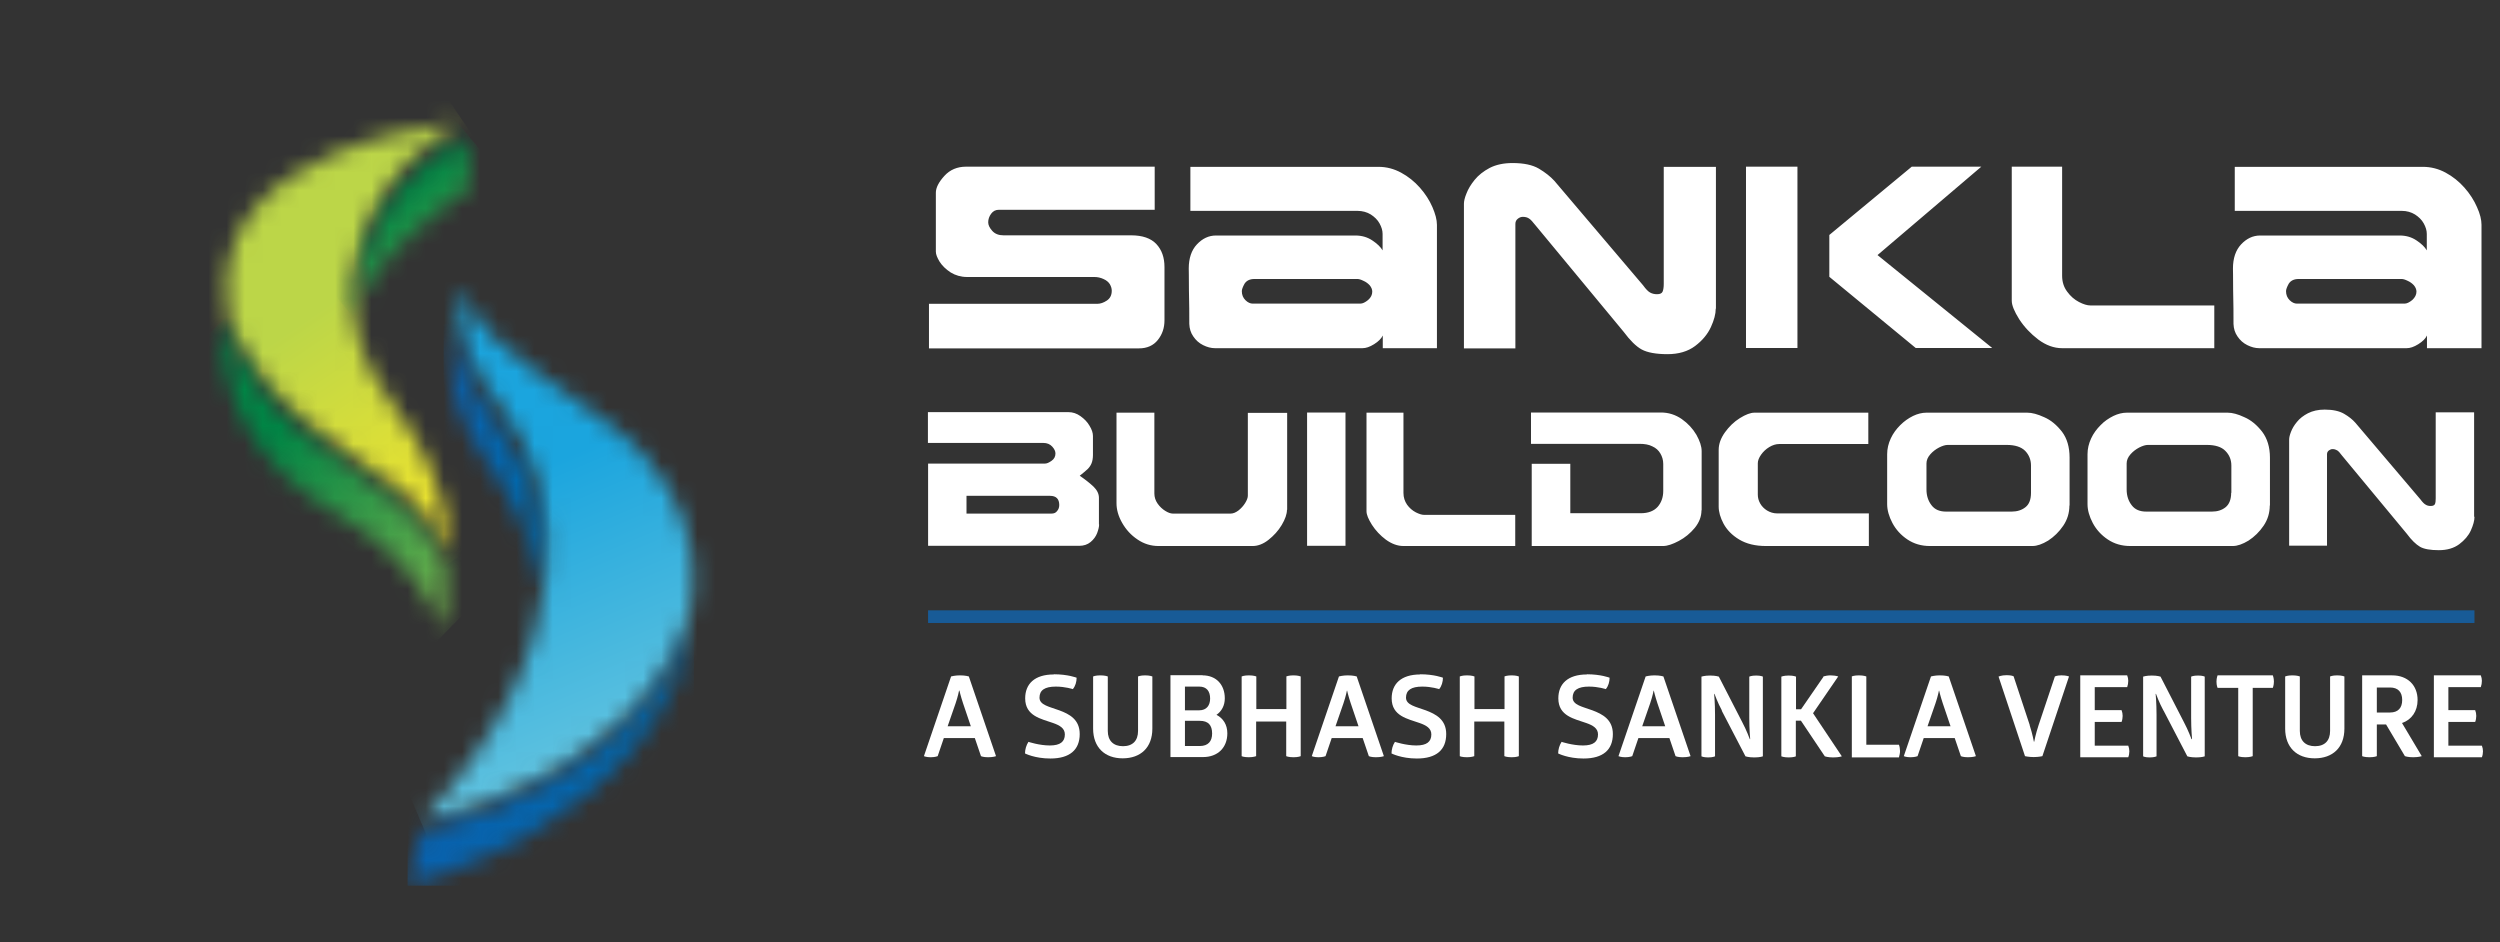 <svg width="138" height="52" viewBox="0 0 138 52" fill="none" xmlns="http://www.w3.org/2000/svg">
<rect x="0" y="0" width="138" height="52" fill="#333333" stroke="none"/>
<mask id="mask0_64_25808" style="mask-type:luminance" maskUnits="userSpaceOnUse" x="23" y="16" width="16" height="30">
<path d="M27.77 22.65C31.041 26.83 32.221 35.82 23.23 45.36C23.23 45.36 34.95 43.09 37.95 34.28C37.95 34.28 40.041 27.92 33.321 23.19C26.601 18.46 26.691 18.37 25.5 16.01C25.5 16.01 24.5 18.46 27.77 22.64" fill="white"/>
</mask>
<g mask="url(#mask0_64_25808)">
<path d="M37.474 9.963L12.67 20.502L25.805 51.417L50.609 40.878L37.474 9.963Z" fill="url(#paint0_linear_64_25808)"/>
</g>
<mask id="mask1_64_25808" style="mask-type:luminance" maskUnits="userSpaceOnUse" x="24" y="17" width="6" height="16">
<path d="M26.34 24.68C28.101 27.24 29.331 29.19 29.691 32.43C30.331 29.48 29.5 26.2 27.691 23.84C24.73 20 25.061 17.89 25.061 17.89C24.5 19.08 24.851 22.5 26.351 24.68" fill="white"/>
</mask>
<g mask="url(#mask1_64_25808)">
<path d="M30.32 17.89H24.49V32.43H30.32V17.89Z" fill="url(#paint1_linear_64_25808)"/>
</g>
<mask id="mask2_64_25808" style="mask-type:luminance" maskUnits="userSpaceOnUse" x="22" y="34" width="17" height="15">
<path d="M23.27 45.93C23.04 46.4 22.68 48.13 22.5 48.88C22.55 48.87 36.31 45.5 38.31 34.25C37.45 36.57 34.86 42.97 23.27 45.93Z" fill="white"/>
</mask>
<g mask="url(#mask2_64_25808)">
<path d="M38.31 34.26H22.5V48.89H38.31V34.26Z" fill="url(#paint2_linear_64_25808)"/>
</g>
<mask id="mask3_64_25808" style="mask-type:luminance" maskUnits="userSpaceOnUse" x="12" y="6" width="14" height="25">
<path d="M12.6 17.29C12.6 17.29 12.96 20.02 17.05 23.38C21.14 26.74 23.05 26.74 24.68 30.56C24.68 30.56 25.25 27.03 21.59 22.2C16.77 15.84 21.05 8.75 25.59 6.75C25.59 6.75 11.05 7.75 12.6 17.29Z" fill="white"/>
</mask>
<g mask="url(#mask3_64_25808)">
<path d="M21.023 -0.003L-0.002 14.231L15.617 37.301L36.642 23.067L21.023 -0.003Z" fill="url(#paint3_linear_64_25808)"/>
</g>
<mask id="mask4_64_25808" style="mask-type:luminance" maskUnits="userSpaceOnUse" x="12" y="17" width="13" height="18">
<path d="M12.36 18.02C12.04 21.65 14.05 25.79 18.68 28.42C23.32 31.06 24.5 34.87 24.5 34.87C24.52 33.17 24.64 31.42 24.64 31.42C24.25 30.29 23.43 29 21.75 27.59C20.53 26.56 18.39 25.27 16.64 23.83C12.95 20.8 12.66 17.92 12.43 17.92C12.41 17.92 12.38 17.95 12.36 18.02Z" fill="white"/>
</mask>
<g mask="url(#mask4_64_25808)">
<path d="M18.228 11.627L3.562 26.546L18.438 41.169L33.104 26.251L18.228 11.627Z" fill="url(#paint4_linear_64_25808)"/>
</g>
<mask id="mask5_64_25808" style="mask-type:luminance" maskUnits="userSpaceOnUse" x="19" y="7" width="7" height="11">
<path d="M19.64 17.46C19.64 17.46 19.64 17.44 19.64 17.39C19.64 17.41 19.64 17.44 19.64 17.46ZM19.65 17.38C20.01 14.41 25.96 10.32 25.96 10.32L25.69 7.59C19.48 10.93 19.66 16.65 19.66 17.38" fill="white"/>
</mask>
<g mask="url(#mask5_64_25808)">
<path d="M23.304 4.408L14.613 11.615L22.108 20.652L30.798 13.445L23.304 4.408Z" fill="url(#paint5_linear_64_25808)"/>
</g>
<path d="M132.051 37.28C132.901 37.28 133.451 37.83 133.451 38.64C133.451 39.26 133.121 39.73 132.591 39.91L133.681 41.74C133.681 41.74 133.521 41.8 133.201 41.8C132.911 41.8 132.751 41.74 132.751 41.74L131.711 39.99H131.201V41.74C131.201 41.74 131.071 41.8 130.801 41.8C130.511 41.8 130.391 41.74 130.391 41.74V37.28H132.041H132.051ZM131.201 39.33H131.931C132.371 39.33 132.601 39.08 132.601 38.64C132.601 38.2 132.371 37.95 131.931 37.95H131.201V39.33Z" fill="white"/>
<path d="M136.94 37.28C136.98 37.38 137 37.48 137 37.58C137 37.7 136.98 37.82 136.94 37.93H135.15V39.2H136.63C136.67 39.3 136.69 39.41 136.69 39.52C136.69 39.63 136.67 39.75 136.63 39.85H135.15V41.16H137C137.04 41.26 137.06 41.37 137.06 41.47C137.06 41.58 137.04 41.7 137 41.8H134.35V37.28H136.94Z" fill="white"/>
<path fill-rule="evenodd" clip-rule="evenodd" d="M133.389 16.1C133.389 15.98 133.339 15.86 133.249 15.75C133.159 15.65 133.039 15.56 132.899 15.5C132.759 15.43 132.649 15.4 132.569 15.4H126.889C126.629 15.4 126.449 15.49 126.339 15.66C126.239 15.84 126.189 15.98 126.189 16.07C126.189 16.28 126.259 16.44 126.389 16.57C126.519 16.7 126.659 16.76 126.789 16.76H132.729C132.859 16.76 132.999 16.69 133.159 16.56C133.309 16.42 133.389 16.27 133.389 16.09M136.969 19.22H133.969V18.52C133.889 18.69 133.729 18.85 133.489 19C133.249 19.15 133.039 19.22 132.849 19.22H124.709C124.489 19.22 124.269 19.16 124.049 19.05C123.829 18.94 123.649 18.78 123.509 18.57C123.369 18.37 123.299 18.14 123.289 17.88C123.289 17.38 123.289 16.76 123.269 16.01C123.269 15.26 123.259 14.86 123.259 14.82C123.259 14.26 123.409 13.81 123.709 13.49C124.009 13.17 124.359 13 124.759 13H132.459C132.819 13 133.119 13.09 133.389 13.27C133.659 13.45 133.849 13.63 133.959 13.82V12.91C133.959 12.72 133.899 12.53 133.789 12.33C133.679 12.13 133.509 11.97 133.309 11.84C133.099 11.71 132.849 11.64 132.579 11.64H123.359V9.21H133.749C134.189 9.21 134.609 9.32 134.999 9.53C135.389 9.74 135.739 10.02 136.039 10.36C136.339 10.7 136.569 11.06 136.729 11.43C136.899 11.8 136.979 12.13 136.979 12.41V19.22H136.969ZM122.219 19.22H113.829C113.379 19.22 112.939 19.06 112.509 18.74C112.089 18.42 111.739 18.05 111.459 17.62C111.189 17.19 111.049 16.85 111.049 16.6V9.2H113.829V15.22C113.829 15.55 113.919 15.85 114.109 16.1C114.289 16.35 114.509 16.54 114.759 16.67C115.009 16.8 115.219 16.86 115.379 16.86H122.229V19.23L122.219 19.22ZM99.219 19.21H96.379V9.2H99.219V19.21ZM109.959 19.21H105.749L100.979 15.28V12.97L105.529 9.2H109.369L103.639 14.08L109.959 19.2V19.21ZM94.709 17.04C94.709 17.33 94.619 17.67 94.439 18.06C94.259 18.45 93.969 18.8 93.569 19.1C93.169 19.4 92.659 19.55 92.039 19.55C91.419 19.55 90.929 19.46 90.619 19.29C90.309 19.12 89.979 18.79 89.629 18.32L84.769 12.45C84.609 12.25 84.489 12.11 84.399 12.06C84.309 12 84.199 11.97 84.059 11.97C83.969 11.97 83.879 12 83.789 12.07C83.699 12.14 83.649 12.23 83.649 12.36V19.23H80.809V11.25C80.809 11.11 80.849 10.92 80.949 10.68C81.039 10.44 81.189 10.19 81.399 9.93C81.609 9.67 81.889 9.45 82.229 9.27C82.579 9.09 82.999 9 83.489 9C84.109 9 84.589 9.1 84.949 9.31C85.299 9.52 85.579 9.74 85.799 9.98L90.699 15.75C90.849 15.96 90.989 16.1 91.089 16.15C91.199 16.21 91.319 16.24 91.469 16.24C91.639 16.24 91.739 16.19 91.779 16.09C91.819 15.99 91.839 15.85 91.839 15.67V9.21H94.719V17.04H94.709ZM75.749 16.1C75.749 15.98 75.699 15.86 75.609 15.75C75.519 15.65 75.399 15.56 75.259 15.5C75.119 15.43 75.009 15.4 74.929 15.4H69.249C68.989 15.4 68.809 15.49 68.699 15.66C68.599 15.84 68.549 15.98 68.549 16.07C68.549 16.28 68.619 16.44 68.749 16.57C68.879 16.7 69.019 16.76 69.149 16.76H75.089C75.219 16.76 75.359 16.69 75.519 16.56C75.679 16.42 75.749 16.27 75.749 16.09M79.329 19.22H76.329V18.52C76.249 18.69 76.089 18.85 75.849 19C75.609 19.15 75.399 19.22 75.209 19.22H67.069C66.849 19.22 66.629 19.16 66.409 19.05C66.189 18.94 66.009 18.78 65.869 18.57C65.729 18.37 65.659 18.14 65.649 17.88C65.649 17.38 65.649 16.76 65.629 16.01C65.629 15.26 65.619 14.86 65.619 14.82C65.619 14.26 65.769 13.81 66.069 13.49C66.369 13.17 66.719 13 67.119 13H74.819C75.169 13 75.479 13.09 75.749 13.27C76.019 13.45 76.209 13.63 76.319 13.82V12.91C76.319 12.72 76.259 12.53 76.149 12.33C76.039 12.13 75.869 11.97 75.669 11.84C75.459 11.71 75.209 11.64 74.929 11.64H65.709V9.21H76.099C76.539 9.21 76.949 9.32 77.339 9.53C77.729 9.74 78.079 10.02 78.379 10.36C78.679 10.7 78.909 11.06 79.069 11.43C79.229 11.8 79.319 12.13 79.319 12.41V19.22H79.329ZM64.279 17.68C64.279 18.1 64.159 18.46 63.909 18.77C63.669 19.07 63.319 19.23 62.879 19.23H51.279V16.77H60.579C60.739 16.77 60.919 16.71 61.099 16.59C61.279 16.47 61.369 16.29 61.369 16.05C61.369 15.92 61.329 15.8 61.259 15.68C61.179 15.56 61.069 15.47 60.909 15.4C60.759 15.33 60.589 15.29 60.409 15.29H53.379C53.049 15.29 52.739 15.2 52.479 15.04C52.219 14.87 52.009 14.67 51.869 14.45C51.729 14.22 51.659 14.04 51.659 13.89V10.64C51.659 10.36 51.819 10.05 52.129 9.71C52.439 9.37 52.839 9.2 53.329 9.2H63.739V11.58H55.139C54.959 11.58 54.819 11.65 54.709 11.8C54.599 11.95 54.549 12.11 54.549 12.27C54.549 12.42 54.619 12.57 54.769 12.74C54.919 12.91 55.129 12.99 55.389 12.99H62.439C63.059 12.99 63.529 13.15 63.829 13.47C64.129 13.79 64.279 14.21 64.279 14.74V17.68Z" fill="white"/>
<path fill-rule="evenodd" clip-rule="evenodd" d="M136.591 28.53C136.591 28.74 136.521 28.99 136.391 29.28C136.261 29.57 136.041 29.82 135.751 30.04C135.451 30.26 135.081 30.37 134.621 30.37C134.161 30.37 133.801 30.31 133.581 30.18C133.361 30.05 133.111 29.81 132.861 29.47L129.281 25.15C129.171 25 129.081 24.9 129.011 24.86C128.941 24.82 128.861 24.79 128.761 24.79C128.691 24.79 128.631 24.81 128.561 24.86C128.491 24.91 128.451 24.98 128.451 25.07V30.12H126.361V24.26C126.361 24.16 126.391 24.02 126.461 23.84C126.531 23.66 126.631 23.48 126.791 23.29C126.941 23.1 127.151 22.94 127.401 22.81C127.661 22.68 127.961 22.61 128.321 22.61C128.781 22.61 129.131 22.69 129.391 22.84C129.651 22.99 129.861 23.16 130.011 23.33L133.611 27.57C133.721 27.72 133.821 27.82 133.901 27.86C133.981 27.91 134.071 27.93 134.181 27.93C134.301 27.93 134.381 27.89 134.411 27.82C134.441 27.75 134.451 27.64 134.451 27.51V22.76H136.571V28.52L136.591 28.53ZM123.171 27.21V25.7C123.171 25.38 123.061 25.11 122.841 24.89C122.631 24.67 122.281 24.56 121.821 24.56H118.561C118.431 24.56 118.271 24.61 118.091 24.7C117.901 24.8 117.741 24.92 117.601 25.08C117.461 25.24 117.391 25.41 117.391 25.58V27.02C117.391 27.37 117.491 27.66 117.671 27.89C117.851 28.13 118.121 28.24 118.471 28.24H122.101C122.401 28.24 122.651 28.16 122.851 28C123.051 27.84 123.161 27.57 123.161 27.2M125.291 27.9C125.291 28.31 125.181 28.68 124.951 29.02C124.721 29.36 124.441 29.63 124.121 29.84C123.791 30.04 123.501 30.14 123.251 30.14H117.591C117.121 30.14 116.711 30.02 116.351 29.78C115.991 29.54 115.711 29.23 115.521 28.87C115.331 28.51 115.231 28.16 115.231 27.83V25.07C115.231 24.77 115.301 24.48 115.431 24.2C115.561 23.92 115.741 23.68 115.951 23.47C116.161 23.25 116.401 23.09 116.661 22.96C116.911 22.84 117.161 22.78 117.391 22.78H122.971C123.221 22.78 123.531 22.86 123.891 23.03C124.261 23.19 124.581 23.46 124.871 23.83C125.151 24.2 125.301 24.68 125.301 25.26V27.91L125.291 27.9ZM112.111 27.21V25.7C112.111 25.38 112.001 25.11 111.791 24.89C111.571 24.67 111.231 24.56 110.771 24.56H107.511C107.381 24.56 107.221 24.61 107.041 24.7C106.851 24.8 106.691 24.92 106.551 25.08C106.411 25.24 106.341 25.41 106.341 25.58V27.02C106.341 27.37 106.441 27.66 106.621 27.89C106.801 28.13 107.071 28.24 107.421 28.24H111.051C111.341 28.24 111.601 28.16 111.801 28C112.011 27.84 112.111 27.57 112.111 27.2M114.231 27.9C114.231 28.31 114.121 28.68 113.891 29.02C113.661 29.36 113.381 29.63 113.061 29.84C112.731 30.04 112.441 30.14 112.191 30.14H106.531C106.061 30.14 105.651 30.02 105.291 29.78C104.931 29.54 104.651 29.23 104.461 28.87C104.271 28.51 104.171 28.16 104.171 27.83V25.07C104.171 24.77 104.241 24.48 104.371 24.2C104.501 23.92 104.681 23.68 104.891 23.47C105.111 23.25 105.341 23.09 105.601 22.96C105.851 22.84 106.101 22.78 106.331 22.78H111.911C112.161 22.78 112.471 22.86 112.841 23.03C113.211 23.19 113.531 23.46 113.821 23.83C114.101 24.2 114.241 24.68 114.241 25.26V27.91L114.231 27.9ZM103.181 30.14H97.481C96.891 30.14 96.401 30.02 96.001 29.78C95.601 29.54 95.321 29.24 95.141 28.91C94.961 28.57 94.871 28.26 94.871 27.96V24.84C94.871 24.5 94.991 24.18 95.221 23.86C95.451 23.54 95.721 23.28 96.041 23.08C96.361 22.88 96.631 22.78 96.841 22.78H103.131V24.51H98.211C98.031 24.51 97.841 24.57 97.661 24.68C97.481 24.79 97.331 24.93 97.211 25.1C97.091 25.27 97.031 25.43 97.031 25.57V27.3C97.031 27.47 97.071 27.63 97.161 27.79C97.251 27.95 97.381 28.08 97.541 28.18C97.711 28.28 97.891 28.34 98.101 28.34H103.161V30.16L103.181 30.14ZM93.921 28.17C93.921 28.51 93.801 28.83 93.551 29.14C93.301 29.44 93.011 29.68 92.671 29.86C92.331 30.04 92.041 30.14 91.801 30.14H84.551V25.6H86.681V28.33H90.571C90.981 28.33 91.291 28.21 91.501 27.98C91.701 27.75 91.811 27.46 91.811 27.1V25.61C91.811 25.39 91.751 25.2 91.651 25.03C91.551 24.86 91.411 24.73 91.211 24.64C91.021 24.54 90.781 24.5 90.501 24.5H84.511V22.77H91.681C92.101 22.77 92.481 22.89 92.831 23.13C93.171 23.37 93.441 23.66 93.641 24C93.831 24.34 93.931 24.64 93.931 24.9V28.17H93.921ZM83.641 30.14H77.471C77.141 30.14 76.821 30.02 76.501 29.79C76.191 29.56 75.931 29.28 75.731 28.97C75.531 28.65 75.431 28.41 75.431 28.22V22.78H77.471V27.21C77.471 27.46 77.541 27.67 77.671 27.86C77.801 28.04 77.961 28.18 78.151 28.28C78.331 28.37 78.481 28.42 78.601 28.42H83.641V30.16V30.14ZM74.271 30.13H72.151V22.77H74.271V30.13ZM71.041 28.13C71.041 28.38 70.941 28.66 70.751 28.98C70.561 29.3 70.311 29.57 70.021 29.8C69.731 30.03 69.431 30.14 69.151 30.14H63.951C63.531 30.14 63.141 30.02 62.791 29.78C62.431 29.54 62.151 29.23 61.941 28.86C61.731 28.49 61.631 28.13 61.631 27.78V22.78H63.721V27.24C63.721 27.44 63.781 27.63 63.901 27.8C64.021 27.97 64.161 28.1 64.321 28.2C64.481 28.3 64.621 28.35 64.741 28.35H67.931C68.071 28.35 68.211 28.29 68.361 28.18C68.511 28.06 68.631 27.93 68.731 27.77C68.831 27.61 68.881 27.47 68.881 27.36V22.79H71.051V28.15L71.041 28.13ZM58.471 27.88C58.471 27.54 58.301 27.37 57.961 27.37H53.351V28.35H58.041C58.171 28.35 58.281 28.31 58.351 28.21C58.431 28.12 58.471 28.01 58.471 27.87M60.671 28.95C60.671 29.08 60.631 29.24 60.561 29.43C60.491 29.61 60.371 29.78 60.201 29.92C60.031 30.06 59.821 30.13 59.571 30.13H51.231V25.59H57.681C57.781 25.59 57.901 25.54 58.041 25.44C58.191 25.34 58.261 25.2 58.261 25.03C58.261 24.91 58.201 24.78 58.081 24.65C57.961 24.52 57.801 24.45 57.591 24.45H51.221V22.75H58.981C59.211 22.75 59.431 22.82 59.641 22.97C59.851 23.12 60.021 23.29 60.141 23.5C60.271 23.71 60.331 23.9 60.331 24.07V25.11C60.331 25.3 60.301 25.46 60.251 25.58C60.201 25.7 60.131 25.8 60.041 25.89C59.951 25.98 59.801 26.1 59.601 26.26C59.921 26.48 60.181 26.69 60.371 26.87C60.561 27.06 60.661 27.26 60.661 27.48V28.95H60.671Z" fill="white"/>
<path d="M136.59 33.69H51.23V34.389H136.59V33.69Z" fill="#185B97"/>
<path d="M52.99 37.28C53.3 37.28 53.48 37.34 53.48 37.34L54.98 41.74C54.98 41.74 54.84 41.8 54.54 41.8C54.27 41.8 54.15 41.74 54.15 41.74L53.81 40.74H52.1L51.76 41.74C51.76 41.74 51.62 41.8 51.37 41.8C51.13 41.8 51 41.74 51 41.74L52.5 37.34C52.5 37.34 52.71 37.28 52.99 37.28ZM52.94 38.12C52.94 38.12 52.88 38.44 52.75 38.82L52.31 40.09H53.59L53.16 38.82C53.03 38.43 52.96 38.12 52.96 38.12H52.93H52.94Z" fill="white"/>
<path d="M58.17 37.22C58.95 37.22 59.43 37.41 59.43 37.41C59.43 37.63 59.36 37.88 59.22 38.04C59.22 38.04 58.81 37.9 58.28 37.9C57.67 37.9 57.38 38.1 57.38 38.51C57.38 38.92 57.93 39.01 58.47 39.21C59.04 39.42 59.6 39.72 59.6 40.52C59.6 41.39 59.05 41.87 57.98 41.87C57.12 41.87 56.58 41.59 56.58 41.59C56.58 41.38 56.65 41.13 56.77 40.95C56.77 40.95 57.37 41.15 57.95 41.15C58.53 41.15 58.78 40.94 58.78 40.54C58.78 40.2 58.5 40.04 58.13 39.91C57.48 39.68 56.59 39.53 56.59 38.55C56.59 37.76 57.1 37.23 58.17 37.23" fill="white"/>
<path d="M63.61 40.22C63.61 41.27 62.96 41.86 61.97 41.86C60.98 41.86 60.34 41.25 60.34 40.22V37.34C60.34 37.34 60.47 37.28 60.74 37.28C61.01 37.28 61.15 37.34 61.15 37.34V40.35C61.15 40.88 61.45 41.19 61.99 41.19C62.53 41.19 62.82 40.88 62.82 40.35V37.34C62.82 37.34 62.95 37.28 63.21 37.28C63.47 37.28 63.61 37.34 63.61 37.34V40.22Z" fill="white"/>
<path d="M66.379 37.279C67.129 37.279 67.609 37.79 67.609 38.55C67.609 38.94 67.439 39.26 67.149 39.459C67.519 39.65 67.749 40 67.749 40.48C67.749 41.27 67.219 41.79 66.409 41.79H64.609V37.27H66.379V37.279ZM66.199 39.209C66.609 39.209 66.799 38.93 66.799 38.56C66.799 38.16 66.609 37.9 66.199 37.9H65.409V39.209H66.199ZM66.229 41.18C66.689 41.18 66.909 40.92 66.909 40.49C66.909 40.02 66.689 39.79 66.229 39.79H65.409V41.18H66.229Z" fill="white"/>
<path d="M70.999 37.34C70.999 37.34 71.139 37.28 71.399 37.28C71.659 37.28 71.799 37.34 71.799 37.34V41.74C71.799 41.74 71.669 41.8 71.409 41.8C71.119 41.8 70.999 41.74 70.999 41.74V39.83H69.339V41.74C69.339 41.74 69.189 41.8 68.939 41.8C68.649 41.8 68.539 41.74 68.539 41.74V37.34C68.539 37.34 68.669 37.28 68.939 37.28C69.209 37.28 69.349 37.34 69.349 37.34V39.14H71.009V37.34H70.999Z" fill="white"/>
<path d="M74.4 37.28C74.71 37.28 74.89 37.34 74.89 37.34L76.39 41.74C76.39 41.74 76.25 41.8 75.95 41.8C75.68 41.8 75.56 41.74 75.56 41.74L75.22 40.74H73.51L73.17 41.74C73.17 41.74 73.03 41.8 72.78 41.8C72.53 41.8 72.41 41.74 72.41 41.74L73.91 37.34C73.91 37.34 74.12 37.28 74.4 37.28ZM74.35 38.12C74.35 38.12 74.29 38.44 74.16 38.82L73.72 40.09H74.99L74.56 38.82C74.43 38.43 74.36 38.12 74.36 38.12H74.34H74.35Z" fill="white"/>
<path d="M78.391 37.22C79.171 37.22 79.65 37.41 79.65 37.41C79.65 37.63 79.581 37.88 79.441 38.04C79.441 38.04 79.031 37.9 78.51 37.9C77.9 37.9 77.611 38.1 77.611 38.51C77.611 38.92 78.16 39.01 78.701 39.21C79.26 39.42 79.831 39.72 79.831 40.52C79.831 41.39 79.29 41.87 78.21 41.87C77.35 41.87 76.811 41.59 76.811 41.59C76.811 41.38 76.88 41.13 77.001 40.95C77.001 40.95 77.6 41.15 78.18 41.15C78.76 41.15 79.01 40.94 79.01 40.54C79.01 40.2 78.731 40.04 78.361 39.91C77.71 39.68 76.82 39.53 76.82 38.55C76.82 37.76 77.331 37.23 78.4 37.23" fill="white"/>
<path d="M83.04 37.34C83.04 37.34 83.18 37.28 83.44 37.28C83.7 37.28 83.84 37.34 83.84 37.34V41.74C83.84 41.74 83.71 41.8 83.45 41.8C83.16 41.8 83.04 41.74 83.04 41.74V39.83H81.38V41.74C81.38 41.74 81.23 41.8 80.98 41.8C80.69 41.8 80.58 41.74 80.58 41.74V37.34C80.58 37.34 80.71 37.28 80.98 37.28C81.25 37.28 81.39 37.34 81.39 37.34V39.14H83.05V37.34H83.04Z" fill="white"/>
<path d="M87.59 37.22C88.37 37.22 88.85 37.41 88.85 37.41C88.85 37.63 88.78 37.88 88.64 38.04C88.64 38.04 88.23 37.9 87.71 37.9C87.1 37.9 86.81 38.1 86.81 38.51C86.81 38.92 87.36 39.01 87.9 39.21C88.46 39.42 89.03 39.72 89.03 40.52C89.03 41.39 88.49 41.87 87.41 41.87C86.55 41.87 86.01 41.59 86.01 41.59C86.01 41.38 86.08 41.13 86.2 40.95C86.2 40.95 86.8 41.15 87.38 41.15C87.96 41.15 88.21 40.94 88.21 40.54C88.21 40.2 87.93 40.04 87.56 39.91C86.91 39.68 86.02 39.53 86.02 38.55C86.02 37.76 86.53 37.23 87.6 37.23" fill="white"/>
<path d="M91.33 37.28C91.64 37.28 91.82 37.34 91.82 37.34L93.32 41.74C93.32 41.74 93.18 41.8 92.88 41.8C92.61 41.8 92.49 41.74 92.49 41.74L92.15 40.74H90.44L90.1 41.74C90.1 41.74 89.96 41.8 89.71 41.8C89.47 41.8 89.34 41.74 89.34 41.74L90.84 37.34C90.84 37.34 91.05 37.28 91.33 37.28ZM91.28 38.12C91.28 38.12 91.22 38.44 91.09 38.82L90.65 40.09H91.92L91.49 38.82C91.36 38.43 91.29 38.12 91.29 38.12H91.27H91.28Z" fill="white"/>
<path d="M95.05 39.22C94.81 38.78 94.64 38.3 94.64 38.3H94.62C94.62 38.3 94.67 38.8 94.67 39.45V41.75C94.67 41.75 94.55 41.81 94.29 41.81C94.03 41.81 93.92 41.75 93.92 41.75V37.35C93.92 37.35 94.09 37.29 94.4 37.29C94.71 37.29 94.88 37.35 94.88 37.35L96.17 39.86C96.41 40.31 96.59 40.8 96.59 40.8H96.61C96.61 40.8 96.56 40.27 96.56 39.63V37.35C96.56 37.35 96.67 37.29 96.94 37.29C97.21 37.29 97.31 37.35 97.31 37.35V41.75C97.31 41.75 97.16 41.81 96.84 41.81C96.52 41.81 96.35 41.75 96.35 41.75L95.04 39.23L95.05 39.22Z" fill="white"/>
<path d="M100.64 37.34C100.76 37.31 100.9 37.28 101.04 37.28C101.18 37.28 101.34 37.3 101.47 37.34L100.08 39.37L101.67 41.75C101.67 41.75 101.51 41.81 101.19 41.81C100.9 41.81 100.73 41.75 100.73 41.75L99.41 39.78H99.13V41.75C99.13 41.75 99.02 41.81 98.73 41.81C98.47 41.81 98.33 41.75 98.33 41.75V37.35C98.33 37.35 98.47 37.29 98.74 37.29C99.01 37.29 99.14 37.35 99.14 37.35V39.15H99.42L100.66 37.35L100.64 37.34Z" fill="white"/>
<path d="M102.211 37.34C102.211 37.34 102.341 37.28 102.611 37.28C102.881 37.28 103.021 37.34 103.021 37.34V41.11H104.821C104.861 41.21 104.881 41.34 104.881 41.46C104.881 41.58 104.851 41.69 104.821 41.81H102.221V37.35L102.211 37.34Z" fill="white"/>
<path d="M107.08 37.28C107.39 37.28 107.57 37.34 107.57 37.34L109.07 41.74C109.07 41.74 108.93 41.8 108.63 41.8C108.36 41.8 108.24 41.74 108.24 41.74L107.9 40.74H106.19L105.85 41.74C105.85 41.74 105.71 41.8 105.46 41.8C105.21 41.8 105.09 41.74 105.09 41.74L106.59 37.34C106.59 37.34 106.8 37.28 107.08 37.28ZM107.03 38.12C107.03 38.12 106.97 38.44 106.84 38.82L106.4 40.09H107.67L107.24 38.82C107.11 38.43 107.04 38.12 107.04 38.12H107.02H107.03Z" fill="white"/>
<path d="M112.04 40.04C112.2 40.54 112.27 40.94 112.27 40.94H112.29C112.29 40.94 112.36 40.539 112.53 40.029L113.43 37.34C113.43 37.34 113.54 37.279 113.8 37.279C114.06 37.279 114.21 37.34 114.21 37.34L112.74 41.74C112.74 41.74 112.53 41.79 112.26 41.79C111.99 41.79 111.78 41.74 111.78 41.74L110.32 37.349C110.32 37.349 110.47 37.27 110.77 37.27C111.04 37.27 111.15 37.33 111.15 37.33L112.04 40.02V40.04Z" fill="white"/>
<path d="M117.42 37.28C117.46 37.38 117.48 37.48 117.48 37.58C117.48 37.7 117.46 37.82 117.42 37.93H115.63V39.2H117.11C117.15 39.3 117.17 39.41 117.17 39.52C117.17 39.63 117.15 39.75 117.11 39.85H115.63V41.16H117.48C117.52 41.26 117.54 41.37 117.54 41.47C117.54 41.58 117.52 41.7 117.48 41.8H114.83V37.28H117.42Z" fill="white"/>
<path d="M119.421 39.22C119.181 38.78 119.011 38.3 119.011 38.3H118.991C118.991 38.3 119.041 38.8 119.041 39.45V41.75C119.041 41.75 118.921 41.81 118.661 41.81C118.401 41.81 118.301 41.75 118.301 41.75V37.35C118.301 37.35 118.471 37.29 118.781 37.29C119.091 37.29 119.261 37.35 119.261 37.35L120.551 39.86C120.791 40.31 120.971 40.8 120.971 40.8H121.001C121.001 40.8 120.951 40.27 120.951 39.63V37.35C120.951 37.35 121.061 37.29 121.331 37.29C121.601 37.29 121.701 37.35 121.701 37.35V41.75C121.701 41.75 121.551 41.81 121.231 41.81C120.911 41.81 120.741 41.75 120.741 41.75L119.431 39.23L119.421 39.22Z" fill="white"/>
<path d="M125.46 37.28C125.46 37.28 125.52 37.43 125.52 37.62C125.52 37.82 125.46 37.97 125.46 37.97H124.35V41.74C124.35 41.74 124.21 41.8 123.95 41.8C123.66 41.8 123.55 41.74 123.55 41.74V37.97H122.41C122.41 37.97 122.35 37.84 122.35 37.63C122.35 37.42 122.41 37.28 122.41 37.28H125.47H125.46Z" fill="white"/>
<path d="M129.411 40.22C129.411 41.27 128.761 41.86 127.771 41.86C126.781 41.86 126.141 41.25 126.141 40.22V37.34C126.141 37.34 126.271 37.28 126.541 37.28C126.811 37.28 126.951 37.34 126.951 37.34V40.35C126.951 40.88 127.251 41.19 127.791 41.19C128.331 41.19 128.621 40.88 128.621 40.35V37.34C128.621 37.34 128.751 37.28 129.011 37.28C129.271 37.28 129.411 37.34 129.411 37.34V40.22Z" fill="white"/>
<defs>
<linearGradient id="paint0_linear_64_25808" x1="30.135" y1="25.671" x2="39.254" y2="47.134" gradientUnits="userSpaceOnUse">
<stop stop-color="#1BA5DE"/>
<stop offset="1" stop-color="#7FD0DF"/>
</linearGradient>
<linearGradient id="paint1_linear_64_25808" x1="25.011" y1="24.412" x2="29.171" y2="24.412" gradientUnits="userSpaceOnUse">
<stop stop-color="#0961AD"/>
<stop offset="1" stop-color="#0069AD"/>
</linearGradient>
<linearGradient id="paint2_linear_64_25808" x1="22.514" y1="41.514" x2="38.324" y2="41.514" gradientUnits="userSpaceOnUse">
<stop stop-color="#0961AD"/>
<stop offset="1" stop-color="#0069AD"/>
</linearGradient>
<linearGradient id="paint3_linear_64_25808" x1="17.718" y1="17.049" x2="27.199" y2="31.052" gradientUnits="userSpaceOnUse">
<stop stop-color="#BCD648"/>
<stop offset="1" stop-color="#FCE826"/>
</linearGradient>
<linearGradient id="paint4_linear_64_25808" x1="14.744" y1="24.333" x2="24.57" y2="33.993" gradientUnits="userSpaceOnUse">
<stop stop-color="#008545"/>
<stop offset="1" stop-color="#70B04B"/>
</linearGradient>
<linearGradient id="paint5_linear_64_25808" x1="21.578" y1="11.008" x2="26.487" y2="16.927" gradientUnits="userSpaceOnUse">
<stop stop-color="#008545"/>
<stop offset="1" stop-color="#70B04B"/>
</linearGradient>
</defs>
</svg>
